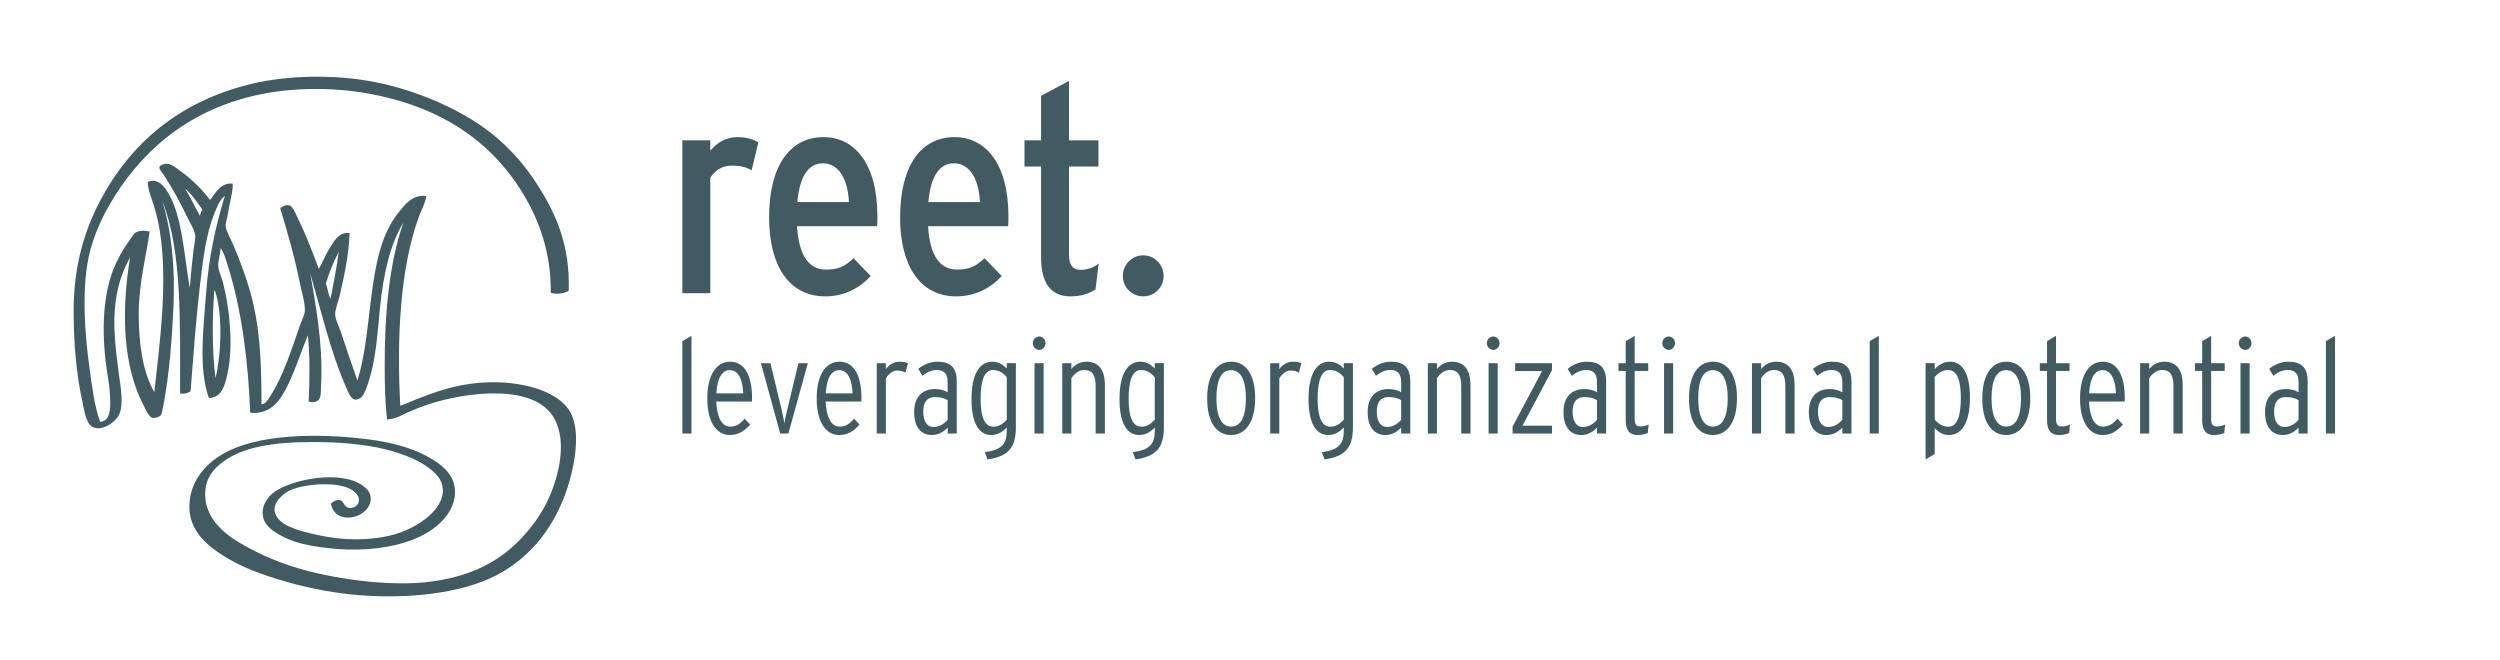 <?xml version="1.0" encoding="utf-8"?>
<!-- Generator: Adobe Illustrator 16.0.0, SVG Export Plug-In . SVG Version: 6.00 Build 0)  -->
<!DOCTYPE svg PUBLIC "-//W3C//DTD SVG 1.1//EN" "http://www.w3.org/Graphics/SVG/1.1/DTD/svg11.dtd">
<svg version="1.1" id="Ebene_1" xmlns="http://www.w3.org/2000/svg" xmlns:xlink="http://www.w3.org/1999/xlink" x="0px" y="0px"
	 width="815px" height="215px" viewBox="0 0 815 215" enable-background="new 0 0 815 215" xml:space="preserve">
<g>
	<path fill="#405C62" d="M247.218,46.406c-1.518-0.949-3.701-1.708-6.833-1.708c-3.702,0-6.834,1.898-8.827,4.461v-3.417h-9.112
		v49.829h9.112V57.891c2.088-3.037,4.556-3.891,7.118-3.891c2.848,0,4.556,0.475,6.359,1.519L247.218,46.406L247.218,46.406z
		 M286.035,70.514c0-17.369-7.593-25.816-17.558-25.816c-10.536,0-17.749,8.732-17.749,26.196c0,15.66,6.454,25.721,18.318,25.721
		c6.359,0,11.39-2.848,14.806-6.644l-5.599-5.79c-2.848,2.658-4.841,3.702-9.017,3.702c-5.315,0-8.827-4.271-9.396-14.142h26.1
		C286.035,72.792,286.035,71.368,286.035,70.514L286.035,70.514z M276.734,65.863h-16.8c0.76-8.542,3.702-12.624,8.353-12.624
		C273.412,53.24,276.449,58.46,276.734,65.863L276.734,65.863z M328.746,70.514c0-17.369-7.593-25.816-17.559-25.816
		c-10.535,0-17.749,8.732-17.749,26.196c0,15.66,6.454,25.721,18.318,25.721c6.359,0,11.39-2.848,14.807-6.644l-5.6-5.79
		c-2.848,2.658-4.841,3.702-9.017,3.702c-5.315,0-8.827-4.271-9.396-14.142h26.101C328.746,72.792,328.746,71.368,328.746,70.514
		L328.746,70.514z M319.444,65.863h-16.799c0.759-8.542,3.701-12.624,8.352-12.624C316.122,53.24,319.159,58.46,319.444,65.863
		L319.444,65.863z M358.179,85.89c-1.329,1.139-3.512,2.088-5.884,2.088c-2.468,0-3.797-1.424-3.797-4.936V54.284h9.586v-8.542
		h-9.586V26.38l-9.111,4.84v14.522h-5.41v8.542h5.41v29.612c0,8.068,2.942,12.719,9.586,12.719c3.416,0,5.979-0.854,8.162-2.278
		L358.179,85.89L358.179,85.89z M379.333,89.971c0-3.702-2.942-6.739-6.644-6.739c-3.701,0-6.643,3.037-6.643,6.739
		c0,3.701,2.942,6.644,6.643,6.644C376.391,96.615,379.333,93.672,379.333,89.971L379.333,89.971z"/>
	<path fill="#405C62" d="M225.418,141.337v-31.861l-2.972,1.75v30.111H225.418L225.418,141.337z M245.171,129.712
		c0-7.342-2.491-11.8-7.167-11.8c-4.501,0-7.429,4.369-7.429,11.975c0,8.172,3.321,11.931,7.298,11.931
		c2.71,0,4.72-1.18,6.687-3.409l-1.792-1.923c-1.574,1.836-2.885,2.579-4.72,2.579c-2.841,0-4.327-3.233-4.545-8.173h11.625
		C245.171,130.542,245.171,130.235,245.171,129.712L245.171,129.712z M242.287,128.226h-8.741c0.263-5.201,1.967-7.561,4.371-7.561
		C240.757,120.665,242.112,123.812,242.287,128.226L242.287,128.226z M263.353,118.393h-3.059l-3.759,15.603
		c-0.262,1.093-0.699,3.059-0.83,4.021c-0.131-0.962-0.524-2.928-0.787-4.021l-3.758-15.603h-3.103l6.293,22.944h2.666
		L263.353,118.393L263.353,118.393z M280.834,129.712c0-7.342-2.491-11.8-7.168-11.8c-4.501,0-7.429,4.369-7.429,11.975
		c0,8.172,3.321,11.931,7.298,11.931c2.71,0,4.72-1.18,6.687-3.409l-1.792-1.923c-1.573,1.836-2.884,2.579-4.72,2.579
		c-2.841,0-4.326-3.233-4.545-8.173h11.625C280.834,130.542,280.834,130.235,280.834,129.712L280.834,129.712z M277.949,128.226
		h-8.74c0.262-5.201,1.966-7.561,4.37-7.561C276.42,120.665,277.775,123.812,277.949,128.226L277.949,128.226z M295.998,118.393
		c-0.655-0.306-1.442-0.48-2.797-0.48c-1.879,0-3.496,1.093-4.414,2.447v-1.967h-2.972v22.944h2.972v-17.962
		c0.831-1.398,2.185-2.578,3.628-2.578c1.18,0,1.923,0.218,2.753,0.699L295.998,118.393L295.998,118.393z M311.904,141.337v-17
		c0-4.853-2.404-6.425-6.293-6.425c-2.36,0-4.371,0.874-6.25,2.315l1.355,2.273c1.617-1.225,3.015-1.879,4.676-1.879
		c2.404,0,3.54,1.267,3.54,4.02v3.235c-1.005-0.612-2.447-1.049-4.108-1.049c-3.89,0-6.818,2.315-6.818,7.473
		c0,5.244,2.491,7.517,5.769,7.517c2.229,0,3.89-1.093,5.157-2.403v1.923H311.904L311.904,141.337z M308.932,136.836
		c-1.092,1.354-2.753,2.359-4.632,2.359c-2.186,0-3.322-1.967-3.322-5.025c0-2.973,1.18-4.721,3.802-4.721
		c2.011,0,3.06,0.394,4.152,1.006V136.836L308.932,136.836z M331.177,139.238v-20.846h-2.972v1.748
		c-1.224-1.267-2.666-2.229-4.72-2.229c-4.283,0-6.774,4.282-6.774,12.149c0,7.691,2.272,11.756,6.468,11.756
		c2.141,0,3.802-1.136,5.026-2.447v0.962c0,4.326-1.442,6.293-7.168,7.08l0.918,2.359
		C328.904,148.767,331.177,145.751,331.177,139.238L331.177,139.238z M328.205,136.836c-1.224,1.354-2.666,2.271-4.327,2.271
		c-2.797,0-4.195-2.928-4.195-9.09c0-5.725,1.136-9.396,4.02-9.396c1.836,0,3.365,0.961,4.502,2.359V136.836L328.205,136.836z
		 M340.834,111.881c0-1.18-0.917-2.186-2.01-2.186c-1.18,0-2.141,1.006-2.141,2.186s0.961,2.185,2.141,2.185
		C339.917,114.065,340.834,113.061,340.834,111.881L340.834,111.881z M340.223,141.337v-22.944h-2.972v22.944H340.223
		L340.223,141.337z M360.195,141.337v-15.733c0-5.113-2.098-7.691-5.988-7.691c-2.316,0-3.933,1.136-4.938,2.403v-1.923h-2.972
		v22.944h2.972v-18.049c0.961-1.399,2.36-2.666,4.195-2.666c2.579,0,3.715,1.572,3.715,5.332v15.383H360.195L360.195,141.337z
		 M379.424,139.238v-20.846h-2.972v1.748c-1.224-1.267-2.666-2.229-4.72-2.229c-4.283,0-6.774,4.282-6.774,12.149
		c0,7.691,2.273,11.756,6.468,11.756c2.142,0,3.802-1.136,5.026-2.447v0.962c0,4.326-1.442,6.293-7.167,7.08l0.917,2.359
		C377.151,148.767,379.424,145.751,379.424,139.238L379.424,139.238z M376.452,136.836c-1.224,1.354-2.666,2.271-4.327,2.271
		c-2.797,0-4.195-2.928-4.195-9.09c0-5.725,1.136-9.396,4.021-9.396c1.835,0,3.365,0.961,4.501,2.359V136.836L376.452,136.836z
		 M409.186,129.799c0-7.779-3.104-11.887-7.779-11.887c-4.72,0-7.867,4.151-7.867,11.975s3.059,11.931,7.779,11.931
		C405.994,141.817,409.186,137.622,409.186,129.799L409.186,129.799z M406.169,129.843c0,6.206-1.792,9.222-4.808,9.222
		s-4.807-3.016-4.807-9.222s1.748-9.178,4.764-9.178S406.169,123.637,406.169,129.843L406.169,129.843z M424.262,118.393
		c-0.656-0.306-1.441-0.48-2.797-0.48c-1.879,0-3.496,1.093-4.414,2.447v-1.967h-2.972v22.944h2.972v-17.962
		c0.83-1.398,2.186-2.578,3.627-2.578c1.181,0,1.923,0.218,2.754,0.699L424.262,118.393L424.262,118.393z M441.048,139.238v-20.846
		h-2.971v1.748c-1.225-1.267-2.666-2.229-4.72-2.229c-4.283,0-6.774,4.282-6.774,12.149c0,7.691,2.271,11.756,6.468,11.756
		c2.142,0,3.802-1.136,5.026-2.447v0.962c0,4.326-1.443,6.293-7.168,7.08l0.918,2.359
		C438.776,148.767,441.048,145.751,441.048,139.238L441.048,139.238z M438.077,136.836c-1.225,1.354-2.666,2.271-4.327,2.271
		c-2.797,0-4.196-2.928-4.196-9.09c0-5.725,1.138-9.396,4.021-9.396c1.836,0,3.364,0.961,4.502,2.359V136.836L438.077,136.836z
		 M459.753,141.337v-17c0-4.853-2.404-6.425-6.294-6.425c-2.36,0-4.37,0.874-6.249,2.315l1.354,2.273
		c1.617-1.225,3.016-1.879,4.677-1.879c2.403,0,3.54,1.267,3.54,4.02v3.235c-1.005-0.612-2.447-1.049-4.108-1.049
		c-3.89,0-6.818,2.315-6.818,7.473c0,5.244,2.491,7.517,5.77,7.517c2.229,0,3.889-1.093,5.157-2.403v1.923H459.753L459.753,141.337z
		 M456.781,136.836c-1.094,1.354-2.753,2.359-4.633,2.359c-2.186,0-3.321-1.967-3.321-5.025c0-2.973,1.18-4.721,3.802-4.721
		c2.01,0,3.059,0.394,4.152,1.006V136.836L456.781,136.836z M479.375,141.337v-15.733c0-5.113-2.098-7.691-5.987-7.691
		c-2.316,0-3.934,1.136-4.938,2.403v-1.923h-2.973v22.944h2.973v-18.049c0.962-1.399,2.359-2.666,4.195-2.666
		c2.578,0,3.715,1.572,3.715,5.332v15.383H479.375L479.375,141.337z M488.859,111.881c0-1.18-0.918-2.186-2.012-2.186
		c-1.18,0-2.141,1.006-2.141,2.186s0.961,2.185,2.141,2.185C487.941,114.065,488.859,113.061,488.859,111.881L488.859,111.881z
		 M488.247,141.337v-22.944h-2.972v22.944H488.247L488.247,141.337z M505.946,141.337v-2.578h-9.615l9.615-18.094v-2.272h-12.019
		v2.578h8.784l-9.615,18.094v2.272H505.946L505.946,141.337z M523.599,141.337v-17c0-4.853-2.403-6.425-6.294-6.425
		c-2.359,0-4.37,0.874-6.249,2.315l1.354,2.273c1.617-1.225,3.016-1.879,4.677-1.879c2.403,0,3.54,1.267,3.54,4.02v3.235
		c-1.005-0.612-2.448-1.049-4.108-1.049c-3.89,0-6.817,2.315-6.817,7.473c0,5.244,2.491,7.517,5.769,7.517
		c2.229,0,3.89-1.093,5.157-2.403v1.923H523.599L523.599,141.337z M520.627,136.836c-1.093,1.354-2.754,2.359-4.633,2.359
		c-2.186,0-3.321-1.967-3.321-5.025c0-2.973,1.18-4.721,3.802-4.721c2.011,0,3.06,0.394,4.152,1.006V136.836L520.627,136.836z
		 M537.452,138.408c-1.005,0.438-1.748,0.612-2.797,0.612c-1.181,0-1.748-0.699-1.748-2.359v-15.733h4.414v-2.535h-4.414v-8.917
		l-2.929,1.75v7.167h-2.359v2.535h2.359v16.039c0,3.234,1.181,4.851,3.803,4.851c1.354,0,2.403-0.219,3.408-0.655L537.452,138.408
		L537.452,138.408z M546.061,111.881c0-1.18-0.918-2.186-2.01-2.186c-1.18,0-2.142,1.006-2.142,2.186s0.962,2.185,2.142,2.185
		C545.143,114.065,546.061,113.061,546.061,111.881L546.061,111.881z M545.449,141.337v-22.944h-2.973v22.944H545.449
		L545.449,141.337z M566.252,129.799c0-7.779-3.103-11.887-7.78-11.887c-4.72,0-7.866,4.151-7.866,11.975s3.06,11.931,7.779,11.931
		C563.061,141.817,566.252,137.622,566.252,129.799L566.252,129.799z M563.236,129.843c0,6.206-1.792,9.222-4.808,9.222
		s-4.808-3.016-4.808-9.222s1.748-9.178,4.764-9.178S563.236,123.637,563.236,129.843L563.236,129.843z M585.044,141.337v-15.733
		c0-5.113-2.098-7.691-5.988-7.691c-2.315,0-3.933,1.136-4.938,2.403v-1.923h-2.973v22.944h2.973v-18.049
		c0.961-1.399,2.359-2.666,4.194-2.666c2.579,0,3.716,1.572,3.716,5.332v15.383H585.044L585.044,141.337z M603.574,141.337v-17
		c0-4.853-2.404-6.425-6.294-6.425c-2.36,0-4.37,0.874-6.249,2.315l1.354,2.273c1.617-1.225,3.016-1.879,4.676-1.879
		c2.404,0,3.54,1.267,3.54,4.02v3.235c-1.005-0.612-2.447-1.049-4.107-1.049c-3.891,0-6.818,2.315-6.818,7.473
		c0,5.244,2.491,7.517,5.77,7.517c2.229,0,3.889-1.093,5.156-2.403v1.923H603.574L603.574,141.337z M600.602,136.836
		c-1.093,1.354-2.753,2.359-4.633,2.359c-2.185,0-3.32-1.967-3.32-5.025c0-2.973,1.18-4.721,3.802-4.721
		c2.01,0,3.059,0.394,4.151,1.006V136.836L600.602,136.836z M612.489,141.337v-31.861l-2.973,1.75v30.111H612.489L612.489,141.337z
		 M642.206,129.668c0-7.691-2.316-11.756-6.512-11.756c-2.142,0-3.803,1.136-4.982,2.447v-1.967h-2.972v31.379l2.972-1.748v-8.435
		c1.18,1.267,2.666,2.229,4.676,2.229C639.671,141.817,642.206,137.535,642.206,129.668L642.206,129.668z M639.234,129.712
		c0,5.725-1.137,9.396-4.021,9.396c-1.88,0-3.366-0.961-4.502-2.359v-13.854c1.18-1.354,2.666-2.271,4.327-2.271
		C637.836,120.622,639.234,123.55,639.234,129.712L639.234,129.712z M661.872,129.799c0-7.779-3.104-11.887-7.779-11.887
		c-4.72,0-7.867,4.151-7.867,11.975s3.06,11.931,7.779,11.931C658.681,141.817,661.872,137.622,661.872,129.799L661.872,129.799z
		 M658.856,129.843c0,6.206-1.792,9.222-4.808,9.222s-4.807-3.016-4.807-9.222s1.748-9.178,4.763-9.178
		C657.021,120.665,658.856,123.637,658.856,129.843L658.856,129.843z M674.81,138.408c-1.005,0.438-1.748,0.612-2.797,0.612
		c-1.18,0-1.749-0.699-1.749-2.359v-15.733h4.415v-2.535h-4.415v-8.917l-2.928,1.75v7.167h-2.36v2.535h2.36v16.039
		c0,3.234,1.18,4.851,3.803,4.851c1.354,0,2.403-0.219,3.408-0.655L674.81,138.408L674.81,138.408z M692.688,129.712
		c0-7.342-2.491-11.8-7.168-11.8c-4.501,0-7.429,4.369-7.429,11.975c0,8.172,3.321,11.931,7.298,11.931
		c2.71,0,4.721-1.18,6.688-3.409l-1.792-1.923c-1.573,1.836-2.886,2.579-4.72,2.579c-2.842,0-4.327-3.233-4.546-8.173h11.625
		C692.688,130.542,692.688,130.235,692.688,129.712L692.688,129.712z M689.803,128.226h-8.741c0.264-5.201,1.968-7.561,4.371-7.561
		C688.273,120.665,689.628,123.812,689.803,128.226L689.803,128.226z M711.567,141.337v-15.733c0-5.113-2.099-7.691-5.988-7.691
		c-2.316,0-3.934,1.136-4.938,2.403v-1.923h-2.972v22.944h2.972v-18.049c0.961-1.399,2.36-2.666,4.195-2.666
		c2.579,0,3.715,1.572,3.715,5.332v15.383H711.567L711.567,141.337z M725.377,138.408c-1.005,0.438-1.748,0.612-2.797,0.612
		c-1.18,0-1.748-0.699-1.748-2.359v-15.733h4.414v-2.535h-4.414v-8.917l-2.928,1.75v7.167h-2.36v2.535h2.36v16.039
		c0,3.234,1.18,4.851,3.802,4.851c1.354,0,2.403-0.219,3.409-0.655L725.377,138.408L725.377,138.408z M733.986,111.881
		c0-1.18-0.918-2.186-2.011-2.186c-1.18,0-2.142,1.006-2.142,2.186s0.962,2.185,2.142,2.185
		C733.068,114.065,733.986,113.061,733.986,111.881L733.986,111.881z M733.374,141.337v-22.944h-2.972v22.944H733.374
		L733.374,141.337z M752.297,141.337v-17c0-4.853-2.403-6.425-6.293-6.425c-2.36,0-4.37,0.874-6.25,2.315l1.355,2.273
		c1.616-1.225,3.016-1.879,4.676-1.879c2.404,0,3.54,1.267,3.54,4.02v3.235c-1.005-0.612-2.447-1.049-4.108-1.049
		c-3.889,0-6.816,2.315-6.816,7.473c0,5.244,2.49,7.517,5.768,7.517c2.229,0,3.89-1.093,5.157-2.403v1.923H752.297L752.297,141.337z
		 M749.325,136.836c-1.093,1.354-2.753,2.359-4.632,2.359c-2.186,0-3.322-1.967-3.322-5.025c0-2.973,1.18-4.721,3.803-4.721
		c2.01,0,3.059,0.394,4.151,1.006V136.836L749.325,136.836z M761.212,141.337v-31.861l-2.972,1.75v30.111H761.212L761.212,141.337z"
		/>
	<path fill="#405C62" d="M185.395,94.798c0.489-14.684-4.101-24.916-9.786-33.932c-5.695-9.032-12.812-16.363-21.985-21.985
		c-8.375-5.133-19.499-9.803-31.771-12.2c-12.23-2.39-27.572-2.28-39.776,0.635c-23.43,5.598-39.579,19.306-49.562,38.379
		C27.58,75.124,24,86.717,24,101.152c0,10.832,0.858,20.659,2.923,30.118c0.556,2.548,1.121,6.813,3.177,7.879
		c3.309,1.718,7.564-1.688,8.642-3.812c1.73-3.412,0.549-9.258,0-13.472c-0.585-4.484-1.172-8.819-1.398-13.598
		c-0.498-10.535,1.599-18.18,5.083-24.4c-1.44,8.569-2.355,19.218-1.144,29.229c0.831,6.869,2.468,12.972,5.21,18.427
		c0.813,1.619,2.067,4.448,3.177,4.703c0.723,0.165,2.26-0.326,2.668-0.763c0.424-0.454,0.752-2.393,1.017-3.813
		c1.833-9.864,2.677-20.549,3.177-31.135c0.651-13.783-0.697-25.304-3.559-34.82c6.462,16.271,5.705,40.202,5.719,62.524
		c1.294,0.4,2.607-0.154,3.431-0.635c0.881-11.203,1.742-23.242,3.05-34.44c1.011-8.652,1.999-16.874,4.702-23.511
		c0.899-2.206,1.734-4.555,3.431-5.719c-2.892,9.276-5.227,19.642-6.1,31.39c-0.831,11.178-2.595,24.791,0.89,34.44
		c4.264-0.083,5.198-4.155,5.973-7.498c2.197-9.478,0.696-22.17-1.398-30.246c-0.477-1.841-1.433-3.676-1.525-5.211
		c-0.116-1.94,0.805-4.221,0.763-5.973c1.121,1.623,1.683,3.681,2.287,5.592c4.439,14.033,6.701,30.462,7.371,48.166
		c7.166,0.661,10.196-4.74,12.454-9.405c2.435-5.029,4.27-10.914,6.355-15.885c0.686,6.66,0.588,15.044,0.254,21.604
		c1.347,0.521,2.87,0.081,3.431-0.763c0.666-1.001,0.541-3.144,0.635-5.083c0.637-13.064-1.854-26.111-3.558-35.965
		c3.615,12.464,6.591,25.53,11.564,36.854c1.046,2.38,2.021,5.795,4.957,3.686c1.115-0.802,2.21-4.189,2.796-6.101
		c2.169-7.077,2.607-15.116,3.431-23.256c1.139-11.259,3.41-20.88,7.625-27.704c-4.548,12.815-6.194,29.823-6.1,47.276
		c0.03,5.678,0.117,11.412,0.762,16.901c3.103-0.164,4.693-1.396,6.736-2.288c2.117-0.924,4.106-1.743,6.481-2.541
		c12.273-4.12,35.401-7.249,41.556,4.956c3.186,6.318,1.848,14.705-0.254,20.97c-2.098,6.248-4.993,11.057-9.023,15.758
		c-8.046,9.385-18.346,14.746-33.423,16.266c-7.117,0.718-16.188,0.132-23.383-0.889c-14.999-2.13-26.24-5.73-37.235-12.327
		c-4.975-2.985-10.099-7.627-10.675-14.234c-0.467-5.361,1.833-8.587,4.575-10.928c7.047-6.018,18.118-7.371,30.754-7.371
		c8.34,0,16.545,0.711,23.001,2.287c6.736,1.645,13.086,4.171,17.03,8.388c1.813,1.938,2.738,4.897,1.525,8.006
		c-1.582,4.052-5.54,7.098-9.786,9.277c-4.53,2.326-9.582,3.381-15.377,3.686c-6.434,0.337-12.171-0.618-17.029-1.779
		c-4.389-1.049-11.122-2.725-12.072-7.117c-0.65-2.998,2.588-5.876,4.956-6.989c4.405-2.071,14.981-3.038,19.825-0.381
		c1.299,0.713,2.736,2.085,2.668,3.559c-0.08,1.768-1.709,2.677-3.05,2.541c-1.991-0.201-1.746-2.233-3.177-2.541
		c-1.119-0.241-2.156,0.439-2.923,1.144c1.365,7.417,12.387,4.851,12.963-1.144c0.23-2.397-1.187-3.722-2.542-4.702
		c-7.287-5.28-23.059-2.092-28.848,2.033c-2.333,1.663-4.633,4.959-3.558,8.642c0.89,3.05,4.478,5.043,7.244,6.354
		c3.498,1.656,6.836,2.315,10.802,2.923c17.471,2.672,35.301-0.726,42.191-10.93c2.065-3.058,2.962-7.131,1.525-10.675
		c-1.17-2.887-3.657-5.114-6.735-6.99c-5.309-3.234-12.2-5.388-20.842-6.48c-16.547-2.093-36.262-1.806-47.528,4.829
		c-5.327,3.137-10.547,8.526-10.802,16.647c-0.257,8.202,5.705,13.053,10.929,16.395c5.803,3.71,12.358,6.1,19.189,8.133
		c6.85,2.037,14.768,3.77,22.748,4.575c17.789,1.793,35.969-0.343,47.401-6.354c11.672-6.137,19.815-16.917,23.765-31.009
		c1.846-6.588,3.636-17.408-0.508-23.129c-4.579-6.319-15.973-9.139-26.942-8.641c-11.169,0.507-19.621,4.322-27.831,7.625
		c-1.233-22.67,0.07-45.068,5.973-61.382c0.872-2.411,2.127-4.596,2.542-6.99c-4.411-0.577-6.671,2.433-8.769,4.957
		c-1.622,1.951-2.822,3.975-3.813,5.973c-6.526,13.158-5.245,34.691-9.912,49.181c-1.9-5.275-3.641-10.583-5.465-16.013
		c-0.555-1.653-1.747-3.881-1.779-5.465c-0.038-1.863,1.052-4.269,1.525-6.354c1.49-6.555,2.897-13.02,3.177-20.206
		c-3.396-0.475-4.885,2.402-6.226,4.448c-1.484,2.262-2.544,5.032-3.813,7.244c-1.861-4.936-4.077-10.977-6.608-16.012
		c-0.644-1.28-1.674-4.312-2.923-4.702c-1.019-0.319-2.27,0.219-3.05,0.889c2.372,7.94,4.751,16.054,6.481,24.781
		c0.559,2.821,1.728,6.168,1.525,8.896c-0.087,1.17-0.892,2.631-1.398,4.066c-2.971,8.424-5.587,16.949-9.912,23.638
		c-0.634,0.979-1.479,2.53-2.796,2.542c-0.023-11.878-0.343-22.236-2.542-32.152c-1.529-6.899-4.094-13.636-6.608-19.698
		c-0.617-1.487-2.459-4.828-2.542-6.227c-0.055-0.935,0.436-2.32,0.635-3.432c0.219-1.216,0.436-2.471,0.636-3.558
		c0.434-2.355,1.175-4.619,1.017-6.862c-4.087-0.354-5.478,3.075-7.371,5.337c-2.478-3.385-6.06-6.857-9.786-9.531
		c-1.16-0.833-2.762-2.239-4.194-2.288c-0.987-0.033-2.411,0.462-2.542,1.144c-0.126,0.66,0.973,1.819,1.525,2.668
		c3.025,4.658,5.196,8.707,7.625,13.725c0.717,1.48,2.425,4.205,2.542,5.973c0.082,1.25-0.337,2.83-0.508,4.194
		c-0.542,4.312-0.92,8.37-1.271,12.835c-1.94-11-2.483-24.616-7.751-32.152c-1.132-1.619-3.293-3.75-5.973-2.415
		c0.096,2.483,1.153,4.913,1.906,7.371c0.767,2.5,1.427,4.986,1.906,7.752c2.912,16.798,0.133,37.362-1.652,53.375
		c-3.777-6.616-5.083-15.587-5.083-25.544c0-9.748,2.438-18.882,3.558-26.814c-1.5-0.391-3.268-0.396-4.448,0.254
		c-0.805,0.445-1.5,1.758-2.16,2.669c-2.134,2.945-3.949,6.186-5.21,9.404c-3.839,9.787-3.802,22.604-1.906,34.313
		c0.426,2.632,0.885,6.027,0.889,8.896c0.003,2.302-0.05,6.312-3.304,6.481c-1.92-5.306-2.583-11.289-3.431-17.283
		c-1.655-11.691-2.716-27.31,0.127-38.252c1.402-5.399,3.602-10.358,6.1-14.741c9.978-17.512,25.334-30.809,47.147-35.965
		c11.969-2.829,25.666-2.899,37.489-0.762c23.533,4.253,40.072,15.506,50.452,32.66c5.241,8.66,9.153,19.164,9.023,32.279
		C181.329,96.093,184.047,95.677,185.395,94.798L185.395,94.798z M106.222,92.51c1.098-3.773,2.562-7.181,4.194-10.421
		c-0.591,4.916-1.727,10.388-2.668,15.377C106.999,96.054,106.898,93.994,106.222,92.51L106.222,92.51z M70.131,94.925
		c2.505,7.589,2.018,20.467,0.127,28.339c-1.16-8.619-1.084-19.549-0.381-28.594C69.99,94.727,70.104,94.782,70.131,94.925
		L70.131,94.925z M65.175,70.398c-1.634-2.941-3.065-6.085-4.829-8.896c2.029,1.572,3.877,4.425,5.591,6.735
		C65.646,68.92,65.3,69.549,65.175,70.398L65.175,70.398z"/>
</g>
</svg>
